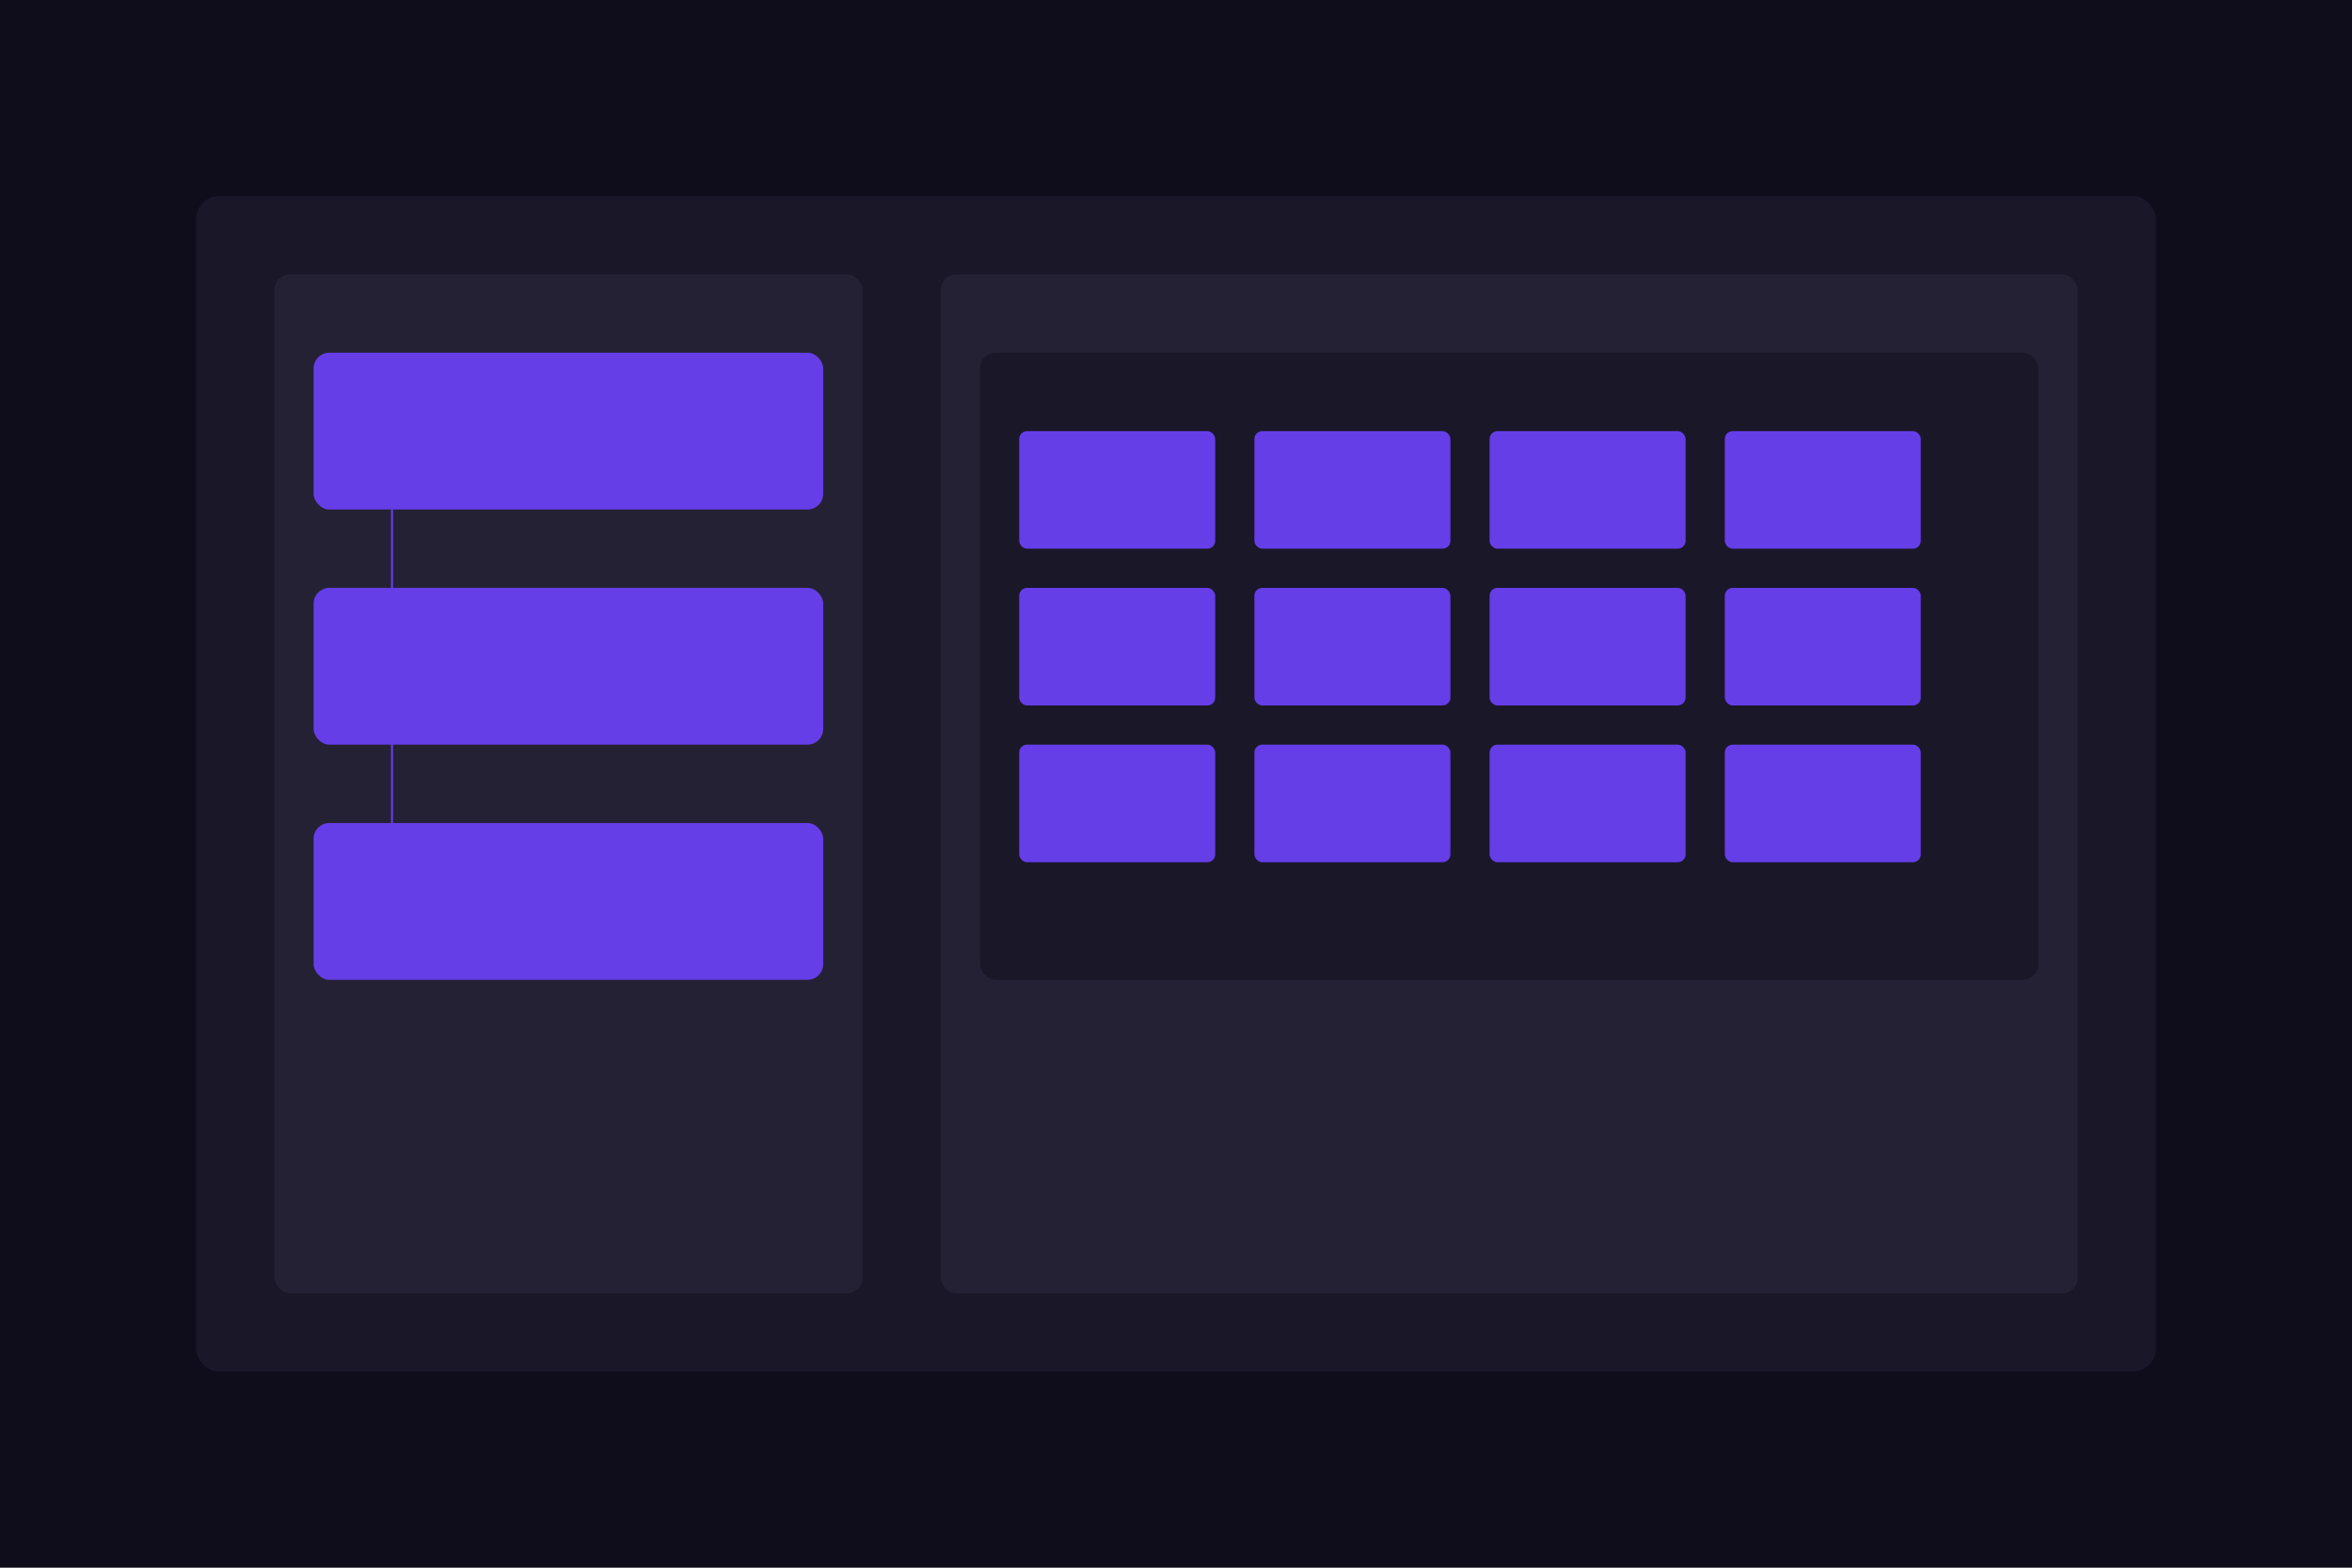 <svg width="1200" height="800" viewBox="0 0 1200 800" fill="none" xmlns="http://www.w3.org/2000/svg">
  <rect width="1200" height="800" fill="#0F0D1B"/>
  
  {/* Automation Interface */}
  <rect x="100" y="100" width="1000" height="600" rx="12" fill="#1A1729"/>
  
  {/* Workflow Builder */}
  <rect x="140" y="140" width="300" height="520" rx="8" fill="#252134"/>
  
  {/* Nodes */}
  <rect x="160" y="180" width="260" height="80" rx="8" fill="#653EE8" fillOpacity="0.1"/>
  <circle cx="200" cy="220" r="16" fill="#653EE8"/>
  
  <rect x="160" y="300" width="260" height="80" rx="8" fill="#653EE8" fillOpacity="0.1"/>
  <circle cx="200" cy="340" r="16" fill="#653EE8"/>
  
  <rect x="160" y="420" width="260" height="80" rx="8" fill="#653EE8" fillOpacity="0.1"/>
  <circle cx="200" cy="460" r="16" fill="#653EE8"/>
  
  {/* Connector Lines */}
  <line x1="200" y1="236" x2="200" y2="324" stroke="#653EE8" strokeWidth="2" strokeDasharray="4 4"/>
  <line x1="200" y1="356" x2="200" y2="444" stroke="#653EE8" strokeWidth="2" strokeDasharray="4 4"/>
  
  {/* Preview Panel */}
  <rect x="480" y="140" width="580" height="520" rx="8" fill="#252134"/>
  
  {/* Calendar */}
  <rect x="500" y="180" width="540" height="320" rx="8" fill="#1A1729"/>
  <rect x="520" y="220" width="100" height="60" rx="4" fill="#653EE8" fillOpacity="0.1"/>
  <rect x="640" y="220" width="100" height="60" rx="4" fill="#653EE8" fillOpacity="0.1"/>
  <rect x="760" y="220" width="100" height="60" rx="4" fill="#653EE8" fillOpacity="0.1"/>
  <rect x="880" y="220" width="100" height="60" rx="4" fill="#653EE8" fillOpacity="0.1"/>
  
  <rect x="520" y="300" width="100" height="60" rx="4" fill="#653EE8" fillOpacity="0.1"/>
  <rect x="640" y="300" width="100" height="60" rx="4" fill="#653EE8"/>
  <rect x="760" y="300" width="100" height="60" rx="4" fill="#653EE8" fillOpacity="0.1"/>
  <rect x="880" y="300" width="100" height="60" rx="4" fill="#653EE8" fillOpacity="0.1"/>
  
  <rect x="520" y="380" width="100" height="60" rx="4" fill="#653EE8" fillOpacity="0.1"/>
  <rect x="640" y="380" width="100" height="60" rx="4" fill="#653EE8" fillOpacity="0.1"/>
  <rect x="760" y="380" width="100" height="60" rx="4" fill="#653EE8" fillOpacity="0.1"/>
  <rect x="880" y="380" width="100" height="60" rx="4" fill="#653EE8" fillOpacity="0.1"/>
</svg> 